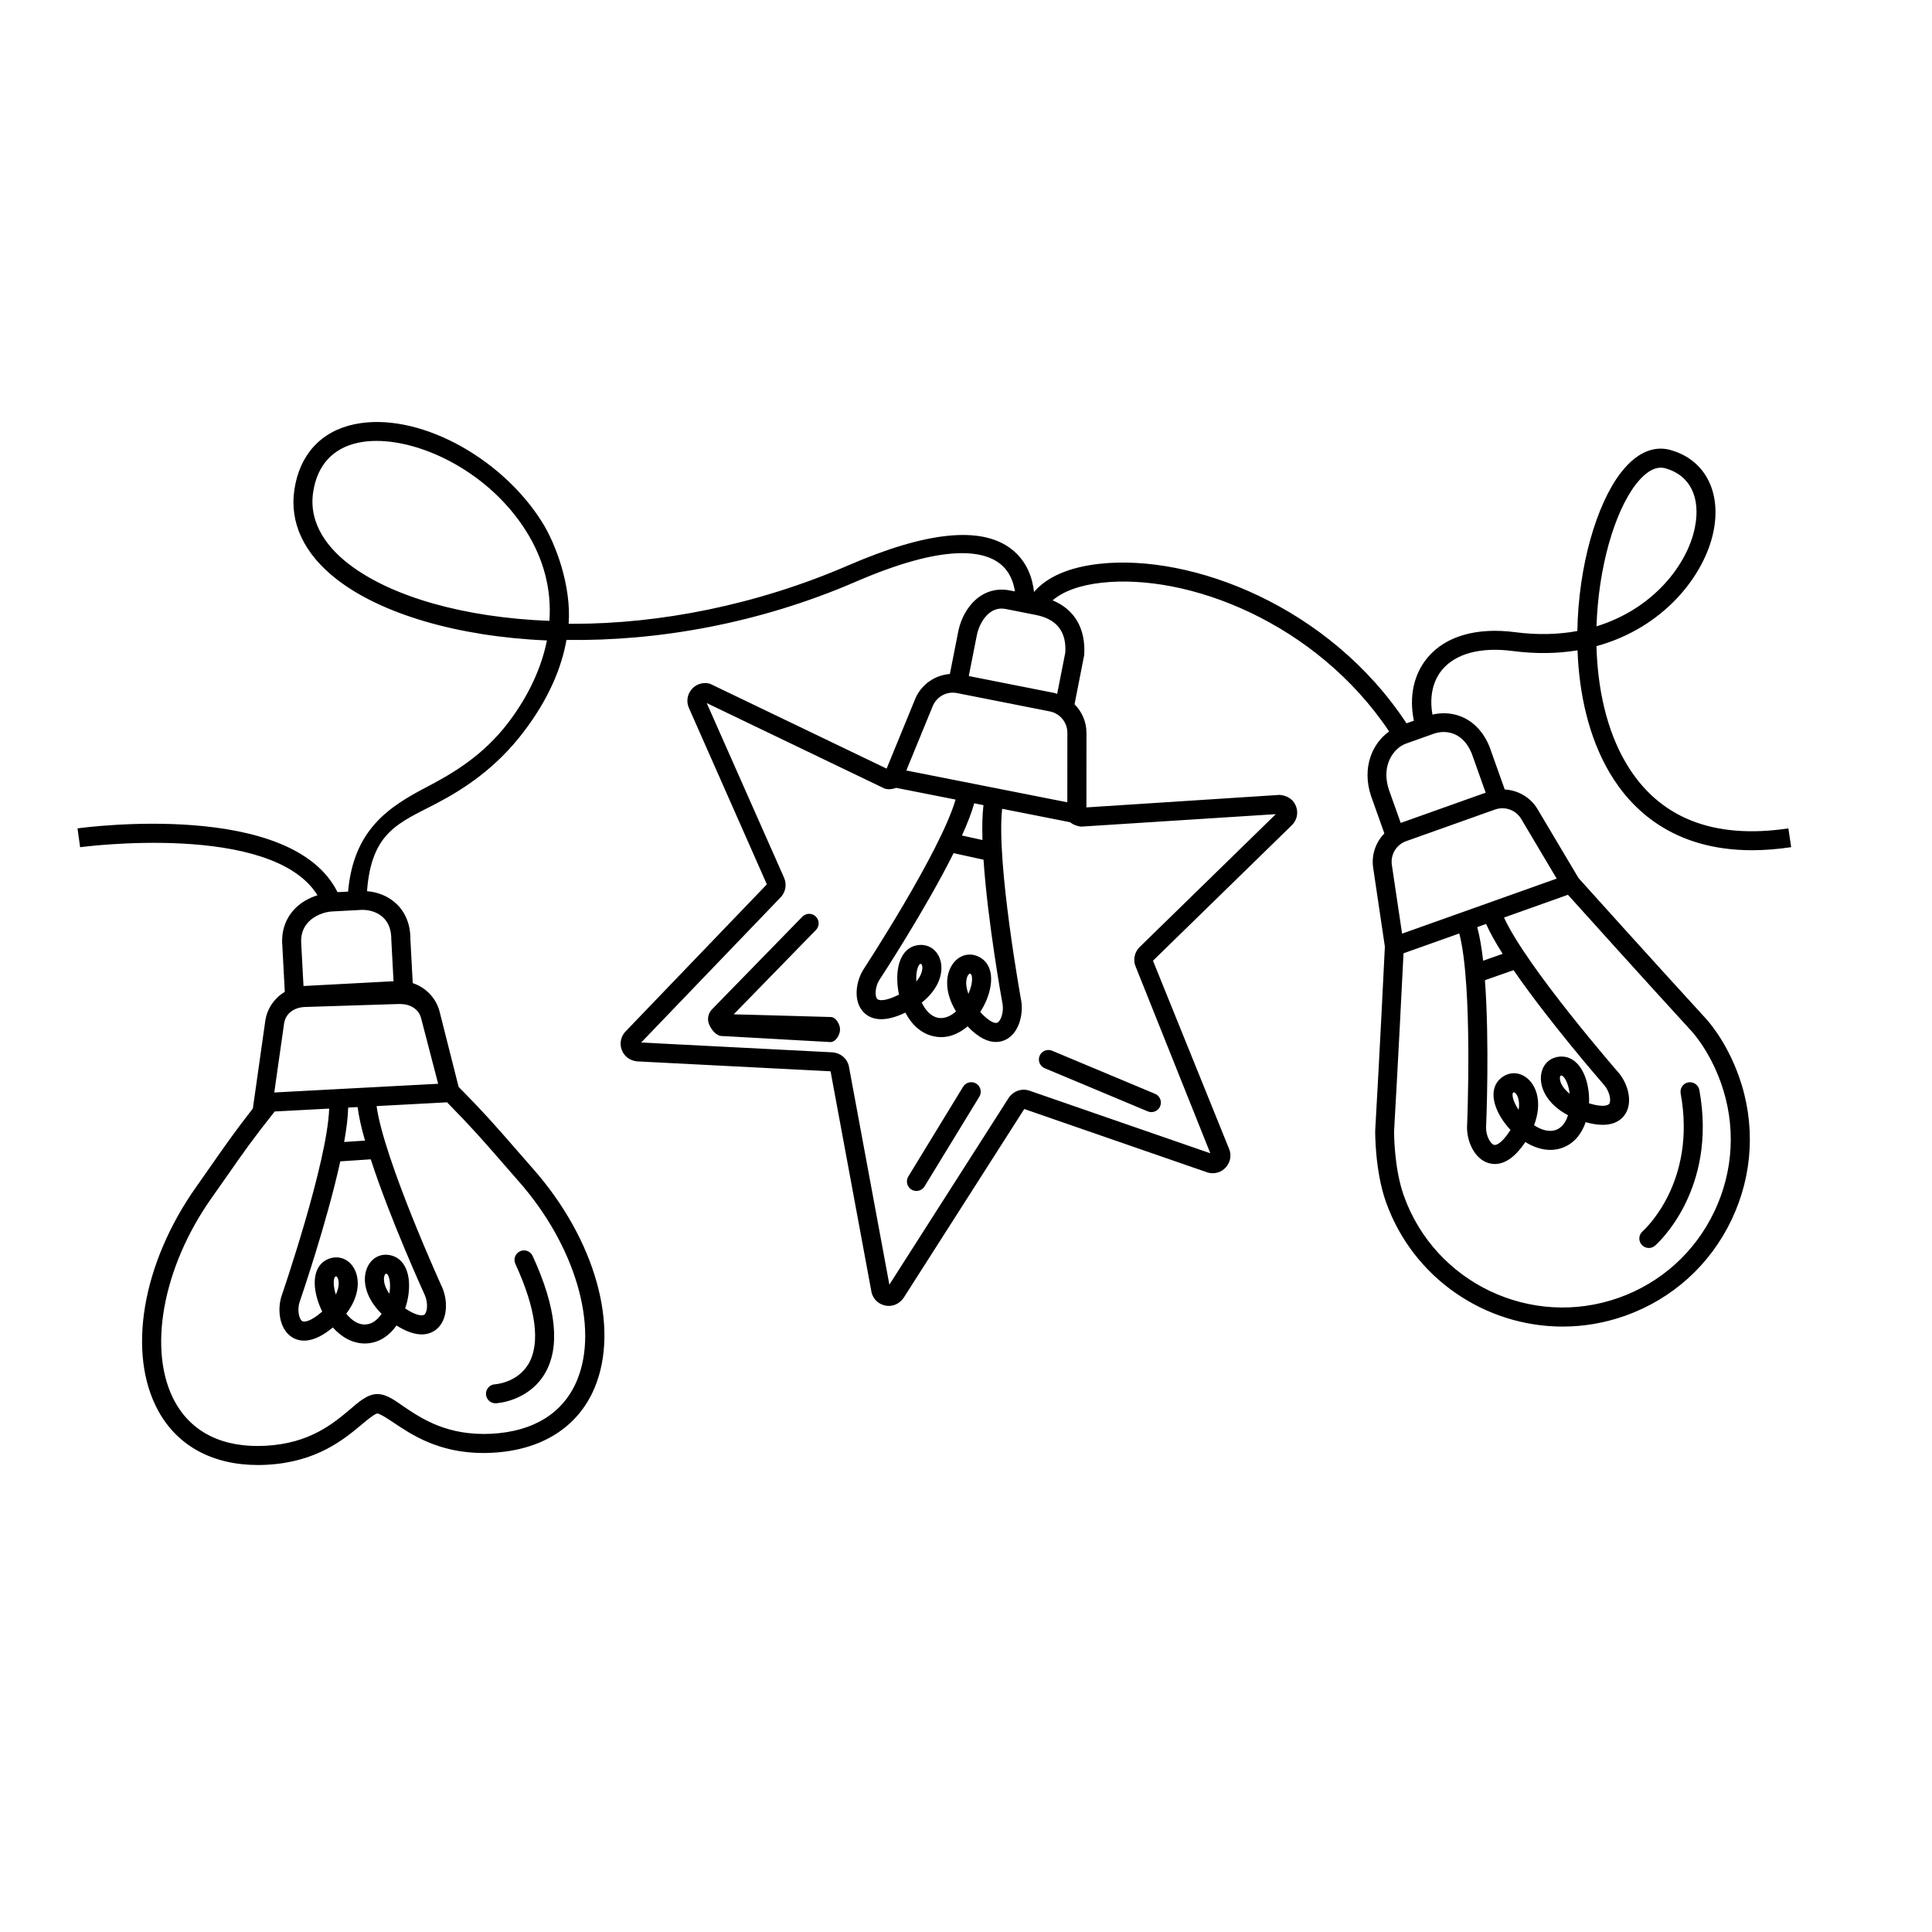 <?xml version="1.0" encoding="UTF-8"?>
<!-- Uploaded to: SVG Repo, www.svgrepo.com, Generator: SVG Repo Mixer Tools -->
<svg fill="#000000" width="800px" height="800px" version="1.1" viewBox="144 144 512 512" xmlns="http://www.w3.org/2000/svg">
 <g>
  <path d="m526.23 321.44c3.617-4.273 10.227-6.019 18.645-4.914 6.242 0.812 11.977 0.68 17.184-0.191 0.418 11.508 2.961 23.035 8.488 32.41 5.773 9.801 16.871 20.574 37.77 20.574 3.219 0 6.664-0.258 10.367-0.812l-0.746-4.977c-20.008 2.992-34.508-2.836-43.051-17.34-5.199-8.828-7.516-19.91-7.805-30.953 17.98-4.934 28.66-18.879 31.004-30.375 2.16-10.602-2.316-19.078-11.41-21.609-3.176-0.887-8.082-0.562-13.184 6.082-6.414 8.352-11.195 24.742-11.48 41.891-4.938 0.91-10.449 1.102-16.48 0.309-10.168-1.328-18.391 1.027-23.148 6.656-3.734 4.41-5.019 10.43-3.691 16.797l-1.961 0.695c-20.41-31.031-56.91-44.984-81.371-42.266-8.027 0.887-13.984 3.496-17.336 7.465-0.379-3.449-1.719-8.09-6.047-11.418-7.996-6.141-22.535-4.57-43.176 4.363-24.562 10.629-50.168 15.484-72.797 15.484h-1.309c0.734-10.078-3.422-21.23-7.09-27.039-11.062-17.508-33.316-29.27-49.676-25.844-8.863 1.859-14.516 8.031-15.914 17.312-1.34 8.832 2.59 17.133 11.355 23.887 11.703 9.02 31.785 15.086 55.566 16.098-1.426 7.152-4.828 14.652-10.184 21.699-6.637 8.73-14.566 13.426-21.559 17.086-10.004 5.231-19.48 11.203-20.953 27.773l-2.801 0.145c-12.121-24.41-66.543-17.219-68.902-16.898l0.691 4.988c0.535-0.07 50.812-6.742 62.91 12.734-2.246 0.711-4.606 1.941-6.422 4.031-2.207 2.527-3.211 5.769-2.902 9.273l0.656 12.293c-2.731 1.637-4.707 4.422-5.176 7.734l-3.289 23.184c-4.594 5.879-7.231 9.645-10.629 14.523-1.285 1.832-2.676 3.84-4.336 6.184-14.414 20.34-18.461 44.238-10.066 59.48 5.109 9.27 14.418 14.289 26.375 14.289 0.777 0 1.562-0.02 2.359-0.066 13.262-0.707 20.48-6.762 25.262-10.77 1.484-1.238 3.109-2.578 4-2.84 0.922 0.18 2.672 1.336 4.266 2.402 4.856 3.258 12.051 8.09 23.875 8.09 0.77 0 1.57-0.02 2.383-0.066 13.094-0.695 22.703-6.801 27.066-17.191 6.731-16.043 0.176-39.379-16.312-58.074-1.91-2.168-3.516-4.012-4.988-5.707-4.516-5.195-7.836-9.008-14.723-15.977l-5.031-19.914c-0.922-3.668-3.707-6.465-7.133-7.598l-0.621-11.621c0.031-3.809-1.25-7.055-3.699-9.391-2.039-1.949-4.871-3.133-7.793-3.344 1.176-15.785 8.473-18.07 18.289-23.199 7.457-3.898 15.914-9.422 23.234-19.051 6.637-8.727 10.016-16.922 11.336-24.336 24.082 0.344 50.879-4.277 76.695-15.441 23.426-10.137 33.648-8.227 38.082-4.848 2.691 2.047 3.703 5.023 4.066 7.43l-1.094-0.215c-2.867-0.621-5.621-0.152-7.977 1.391-2.934 1.918-5.152 5.457-5.949 9.457l-2.223 11.246c-3.984 0.312-7.613 2.793-9.199 6.641l-7.562 18.438-46.824-22.5c-1.758-0.484-3.606 0.059-4.812 1.441-1.203 1.379-1.5 3.285-0.762 4.973l20.66 46.758-37.332 38.867c-1.316 1.285-1.758 3.164-1.16 4.898 0.598 1.738 2.106 2.938 4.082 3.148l51.293 2.629 10.867 58.629c0.457 1.785 1.859 3.098 3.664 3.457 0.301 0.059 0.605 0.09 0.906 0.09 1.48 0 2.883-0.715 3.871-2.051l32.023-50.129 48.652 16.844c1.789 0.484 3.621-0.051 4.82-1.438 1.203-1.387 1.5-3.289 0.789-4.898l-20.148-49.805 36.789-35.902c1.32-1.285 1.77-3.16 1.164-4.898-0.594-1.738-2.102-2.941-4.363-3.152l-51.227 3.32 0.012-19.754c0.004-2.934-1.211-5.613-3.16-7.586l2.555-13.004c0.465-7.023-2.562-12.133-8.359-14.523 2.707-2.371 7.164-4.031 12.973-4.676 22.852-2.535 56.824 10.488 76.203 39.418-4.504 3.18-7.273 9.621-4.801 17.09l3.535 9.926c-2.289 2.359-3.477 5.688-2.969 9.098l3.102 20.898c-0.191 3.941-1.406 28.746-2.562 48.734-0.016 0.23-0.098 10.68 2.856 18.969 7.231 20.297 26.395 32.996 46.812 32.996 5.516 0 11.117-0.926 16.605-2.875 12.488-4.445 22.5-13.492 28.188-25.473 5.688-11.977 6.375-25.453 1.926-37.941-3.488-9.793-8.625-15.227-9.18-15.789-0.004-0.004-0.004-0.012-0.004-0.012-14.051-15.332-31.715-34.98-33.32-36.77l-10.844-18.238c-1.875-3.168-5.195-5.043-8.711-5.238l-4.031-11.316c-3.16-7.785-9.758-9.812-15.125-8.531-0.82-4.609 0.027-8.867 2.617-11.934zm51.258-49.043c1.629-2.121 4.019-4.457 6.656-4.457 0.387 0 0.785 0.055 1.184 0.16 6.539 1.82 9.461 7.707 7.824 15.754-1.988 9.742-10.938 21.473-26.059 26.129 0.484-15.535 4.754-30.238 10.395-37.586zm-315.01 163.73c6.402 6.508 9.633 10.211 13.965 15.191 1.48 1.707 3.094 3.566 5.012 5.742 15.004 17.008 21.352 38.719 15.441 52.793-3.621 8.637-11.465 13.516-22.68 14.113-11.582 0.562-18.289-3.891-23.184-7.184-2.023-1.367-4.281-3.231-6.863-3.34-2.832-0.121-5.445 2.418-7.453 4.102-4.519 3.789-10.715 8.977-22.293 9.598-11.199 0.613-19.531-3.426-24.051-11.629-7.367-13.371-3.352-35.629 9.766-54.133 1.668-2.352 3.066-4.363 4.359-6.207 3.777-5.422 6.602-9.457 12.293-16.617l14.445-0.766c-0.484 14.363-12.523 49.383-12.68 49.848-1.09 3.602-0.488 8.574 2.766 10.691 2.019 1.305 5.535 1.914 10.883-2.539 2.262 2.535 5.176 4.246 8.473 4.246 0.168 0 0.336-0.004 0.508-0.016 3.359-0.176 6.016-2.106 7.898-4.75 5.461 3.461 8.746 2.5 10.559 1.023 3.012-2.449 3.082-7.453 1.594-10.992-0.168-0.352-15.473-33.961-17.438-48.176zm-14.199 40.766c-2.727-1.008-5.426 0.039-6.769 2.621-1.633 3.144-1.004 8.121 3.621 12.66-1.09 1.605-2.523 2.731-4.211 2.82-1.996 0.156-3.688-1.09-5.164-2.848 3.688-4.812 3.707-9.578 1.82-12.426-1.605-2.418-4.43-3.168-7.004-1.879-2.898 1.445-3.883 5.133-2.641 9.855 0.348 1.316 0.84 2.625 1.461 3.879-0.055 0.047-0.105 0.09-0.16 0.137-3.008 2.586-4.672 2.727-5.152 2.394-0.836-0.539-1.328-2.898-0.727-4.918 0.398-1.16 7.254-21.113 10.828-37.418l8.07-0.539c5.148 15.84 13.887 35.031 14.375 36.098 0.855 2.031 0.613 4.43-0.156 5.055-0.449 0.363-2.019 0.418-5.098-1.637 0.379-1.109 0.656-2.242 0.828-3.356 0.801-5.273-0.703-9.293-3.922-10.5zm-1.062 9.727c-0.016 0.074-0.023 0.152-0.039 0.227-1.598-2.266-1.621-4.188-1.199-5.008 0.109-0.211 0.188-0.289 0.297-0.289 0.07 0 0.141 0.023 0.246 0.066 0.387 0.145 1.18 1.848 0.695 5.004zm-14.219 0.457c-0.07-0.227-0.137-0.449-0.195-0.676-0.711-2.68-0.18-3.953 0.023-4.062 0.105-0.055 0.18-0.098 0.258-0.098 0.09 0 0.172 0.07 0.297 0.258 0.469 0.723 0.66 2.406-0.383 4.578zm5.766-49.691c0.328 2.523 1.012 5.547 1.965 8.887l-5.527 0.367c0.621-3.449 1.008-6.559 1.066-9.125zm21.352-6.176-43.43 2.309 2.594-18.234c0.383-2.727 2.66-4.273 5.41-4.418l25.012-0.797h0.312c2.625 0 4.949 1.254 5.598 3.824zm-12.414-38.195 0.586 11.02-23.859 1.27-0.59-11.098c-0.191-2.227 0.371-4.117 1.676-5.617 1.82-2.09 4.641-2.949 6.492-3.043l7.805-0.414c2.156-0.074 4.301 0.645 5.75 2.031 1.434 1.367 2.156 3.285 2.141 5.852zm-11.258-99.527c-5.043-3.883-10.77-10.344-9.453-19.07 1.082-7.152 5.223-11.684 11.977-13.098 1.496-0.316 3.102-0.473 4.797-0.473 12.641 0 29.98 8.586 39.578 23.77 4.781 7.559 6.852 15.66 6.254 23.922-22.812-0.883-42.027-6.477-53.152-15.051zm154.73 37.664c1.043-2.539 3.719-4.027 6.465-3.477l24.57 4.856c2.699 0.535 4.66 2.918 4.656 5.672l-0.016 18.414-42.664-8.43zm12.98 66.848c-2.383-1.641-5.273-1.301-7.203 0.875-2.359 2.641-2.969 7.629 0.402 13.156-1.449 1.289-3.098 2-4.781 1.699-1.828-0.363-3.305-1.961-4.301-4.031 4.758-3.758 5.953-8.367 4.816-11.594-0.957-2.731-3.492-4.172-6.328-3.543-3.168 0.691-5.027 4.019-4.977 8.906 0.016 1.359 0.168 2.75 0.465 4.109-0.066 0.031-0.121 0.059-0.188 0.098-3.543 1.762-5.184 1.5-5.586 1.059-0.68-0.734-0.578-3.141 0.504-4.941 0.676-1.027 12.27-18.75 19.734-33.699l7.93 1.734c1.117 16.59 4.848 37.188 5.059 38.324 0.328 2.188-0.5 4.449-1.395 4.867-0.535 0.262-2.066-0.102-4.539-2.836 0.645-0.984 1.188-2.016 1.629-3.055 2.051-4.914 1.59-9.176-1.242-11.129zm-3.422 9.16c-0.031 0.07-0.059 0.141-0.098 0.215-0.992-2.594-0.543-4.457 0.07-5.148 0.137-0.152 0.223-0.211 0.312-0.211 0.082 0 0.156 0.051 0.273 0.125 0.344 0.242 0.691 2.082-0.559 5.019zm-13.891-3.051c-0.016-0.238-0.023-0.469-0.023-0.699-0.031-2.777 0.789-3.883 1.012-3.93 0.09-0.02 0.152-0.031 0.211-0.031 0.133 0 0.203 0.074 0.293 0.324 0.281 0.812 0.051 2.492-1.492 4.336zm17.523-37.496-5.438-1.188c1.441-3.18 2.57-6.082 3.254-8.539l2.449 0.484c-0.305 2.555-0.379 5.711-0.266 9.242zm41.645 28.379c-1.387 1.359-1.797 3.465-1.047 5.168l19.789 49.473-48.211-16.688c-1.848-0.516-3.906 0.172-5.144 1.875l-31.703 49.625-10.762-58.043c-0.488-1.891-2.109-3.293-4.188-3.516l-50.82-2.609 36.863-38.379c1.387-1.359 1.797-3.465 1.02-5.25l-20.516-46.324 47.176 22.672c1.02 0.281 2.074 0.176 3.027-0.207l15.742 3.109c-3.988 13.801-24.27 44.793-24.535 45.211-1.934 3.231-2.57 8.191 0.066 11.039 1.633 1.773 4.906 3.223 11.168 0.207 1.648 3.168 4.223 5.629 7.664 6.309 3.281 0.676 6.348-0.555 8.828-2.664 2.996 3.164 5.523 4.137 7.496 4.137 0.957 0 1.789-0.23 2.484-0.551 3.516-1.633 4.816-6.465 4.246-10.262-0.07-0.383-6.656-36.719-5.074-50.984l18.008 3.559c0.766 0.629 1.77 1.055 2.973 1.164l51.551-3.305zm-19.695-78.027-2.156 10.914c-0.324-0.098-0.637-0.215-0.973-0.281l-22.449-4.438 2.137-10.82c0.523-2.621 1.996-5.059 3.762-6.211 1.234-0.805 2.586-1.039 4.191-0.68l7.664 1.516c5.617 1.105 8.168 4.481 7.824 10zm172.02 148.07c-5.109 10.766-14.105 18.895-25.328 22.887-23.184 8.23-48.734-3.891-56.984-27.066-2.644-7.441-2.578-16.953-2.574-17.094 1.062-18.402 2.176-40.633 2.5-47.125l14.781-5.262c3.633 13.895 2.07 50.91 2.051 51.395-0.016 3.762 1.98 8.352 5.699 9.457 0.504 0.145 1.066 0.246 1.676 0.246 2.203 0 5.031-1.254 8.062-5.82 3.047 1.879 6.543 2.711 9.777 1.543h0.004c3.168-1.129 5.164-3.727 6.219-6.812 6.219 1.758 9.094-0.098 10.41-2.023 2.191-3.203 0.832-8.027-1.602-10.988-0.258-0.293-24.5-28.145-30.441-41.215l16.938-6.031c4.211 4.684 19.754 21.945 32.379 35.727 0.016 0.016 0.035 0.02 0.047 0.035 0.012 0.012 0.016 0.031 0.023 0.039 0.051 0.051 4.883 5.008 8.086 14.016 4.004 11.227 3.391 23.332-1.723 34.094zm-60.504-76.184c1.027 2.316 2.539 5.008 4.398 7.93l-5.184 1.82c-0.387-3.43-0.902-6.465-1.562-8.906zm20.379 35.16c-2.887-0.168-5.188 1.582-5.742 4.434-0.676 3.477 1.352 8.082 7.074 11.105-0.586 1.855-1.641 3.336-3.238 3.906-1.77 0.613-3.84 0.004-5.762-1.258 2.168-5.668 0.832-10.242-1.789-12.43-2.238-1.867-5.144-1.785-7.25 0.191-2.367 2.211-2.262 6.019 0.277 10.188 0.699 1.152 1.551 2.266 2.516 3.289-0.039 0.066-0.082 0.125-0.121 0.191-2.141 3.336-3.688 3.984-4.262 3.769-0.953-0.281-2.102-2.402-2.09-4.508 0.055-1.23 0.941-22.453-0.297-39.125l7.586-2.66c9.453 13.723 23.305 29.641 24.07 30.52 1.402 1.703 1.848 4.07 1.289 4.891-0.328 0.473-1.797 0.969-5.356-0.117 0.051-1.176-0.012-2.348-0.16-3.465-0.73-5.269-3.316-8.691-6.746-8.922zm1.785 9.855c-2.188-1.723-2.754-3.551-2.578-4.465 0.059-0.316 0.137-0.371 0.312-0.371 0.047 0 0.09 0.004 0.141 0.012 0.418 0.031 1.656 1.438 2.09 4.59 0.012 0.07 0.023 0.152 0.035 0.234zm-13.535 4.254c-0.133-0.195-0.262-0.395-0.383-0.594-1.438-2.367-1.301-3.734-1.133-3.891 0.109-0.105 0.188-0.172 0.277-0.172 0.082 0 0.168 0.055 0.309 0.168 0.652 0.547 1.312 2.113 0.93 4.488zm0.672-77.102 9.406 15.824-40.969 14.586-2.711-18.211c-0.402-2.719 1.18-5.367 3.777-6.293l23.594-8.398c0.637-0.223 1.285-0.328 1.93-0.328 1.988-0.004 3.91 1.027 4.973 2.82zm-13.109-17.336 3.699 10.387-22.512 8.016-3.133-8.793c-2.172-6.551 1.336-11.09 4.516-12.223l7.359-2.621c3.215-1.137 7.766-0.43 10.07 5.234z"/>
  <path d="m275.3 515.88h0.133c0.348 0 8.535-0.539 12.883-7.754 4.238-7.023 3.168-17.551-3.168-31.297-0.578-1.27-2.09-1.812-3.34-1.234-1.266 0.578-1.812 2.082-1.234 3.34 5.5 11.93 6.695 21.109 3.461 26.547-2.934 4.926-8.629 5.356-8.879 5.367-1.379 0.082-2.438 1.266-2.367 2.644 0.07 1.344 1.176 2.387 2.512 2.387z"/>
  <path d="m589.39 433.77c4.293 23.488-9.512 36.031-10.098 36.555-1.043 0.922-1.145 2.508-0.227 3.551 0.504 0.562 1.195 0.855 1.895 0.855 0.586 0 1.176-0.207 1.652-0.625 0.68-0.59 16.555-14.844 11.734-41.246-0.25-1.371-1.598-2.254-2.934-2.023-1.363 0.25-2.269 1.566-2.023 2.934z"/>
  <path d="m419.51 423.8c-0.535 1.285 0.066 2.762 1.352 3.293l27.293 11.43c0.316 0.133 0.648 0.195 0.973 0.195 0.984 0 1.918-0.578 2.324-1.547 0.535-1.285-0.066-2.762-1.352-3.293l-27.293-11.43c-1.289-0.531-2.758 0.07-3.297 1.352z"/>
  <path d="m402.7 431.16c-1.184-0.727-2.731-0.352-3.465 0.836l-14.523 23.785c-0.727 1.184-0.348 2.742 0.836 3.465 0.406 0.25 0.867 0.367 1.316 0.367 0.848 0 1.672-0.43 2.152-1.203l14.523-23.785c0.723-1.188 0.344-2.746-0.84-3.465z"/>
  <path d="m364.17 413.52-25.73-0.715 21.801-22.359c0.969-0.992 0.945-2.59-0.051-3.562-0.984-0.969-2.578-0.945-3.562 0.051l-23.922 24.527c-1.031 1.047-1.352 2.609-0.801 3.969 0.551 1.367 1.859 3.078 3.336 3.125l28.789 1.602h0.07c1.359 0 2.481-1.883 2.519-3.25 0.039-1.387-1.059-3.352-2.449-3.387z"/>
 </g>
</svg>